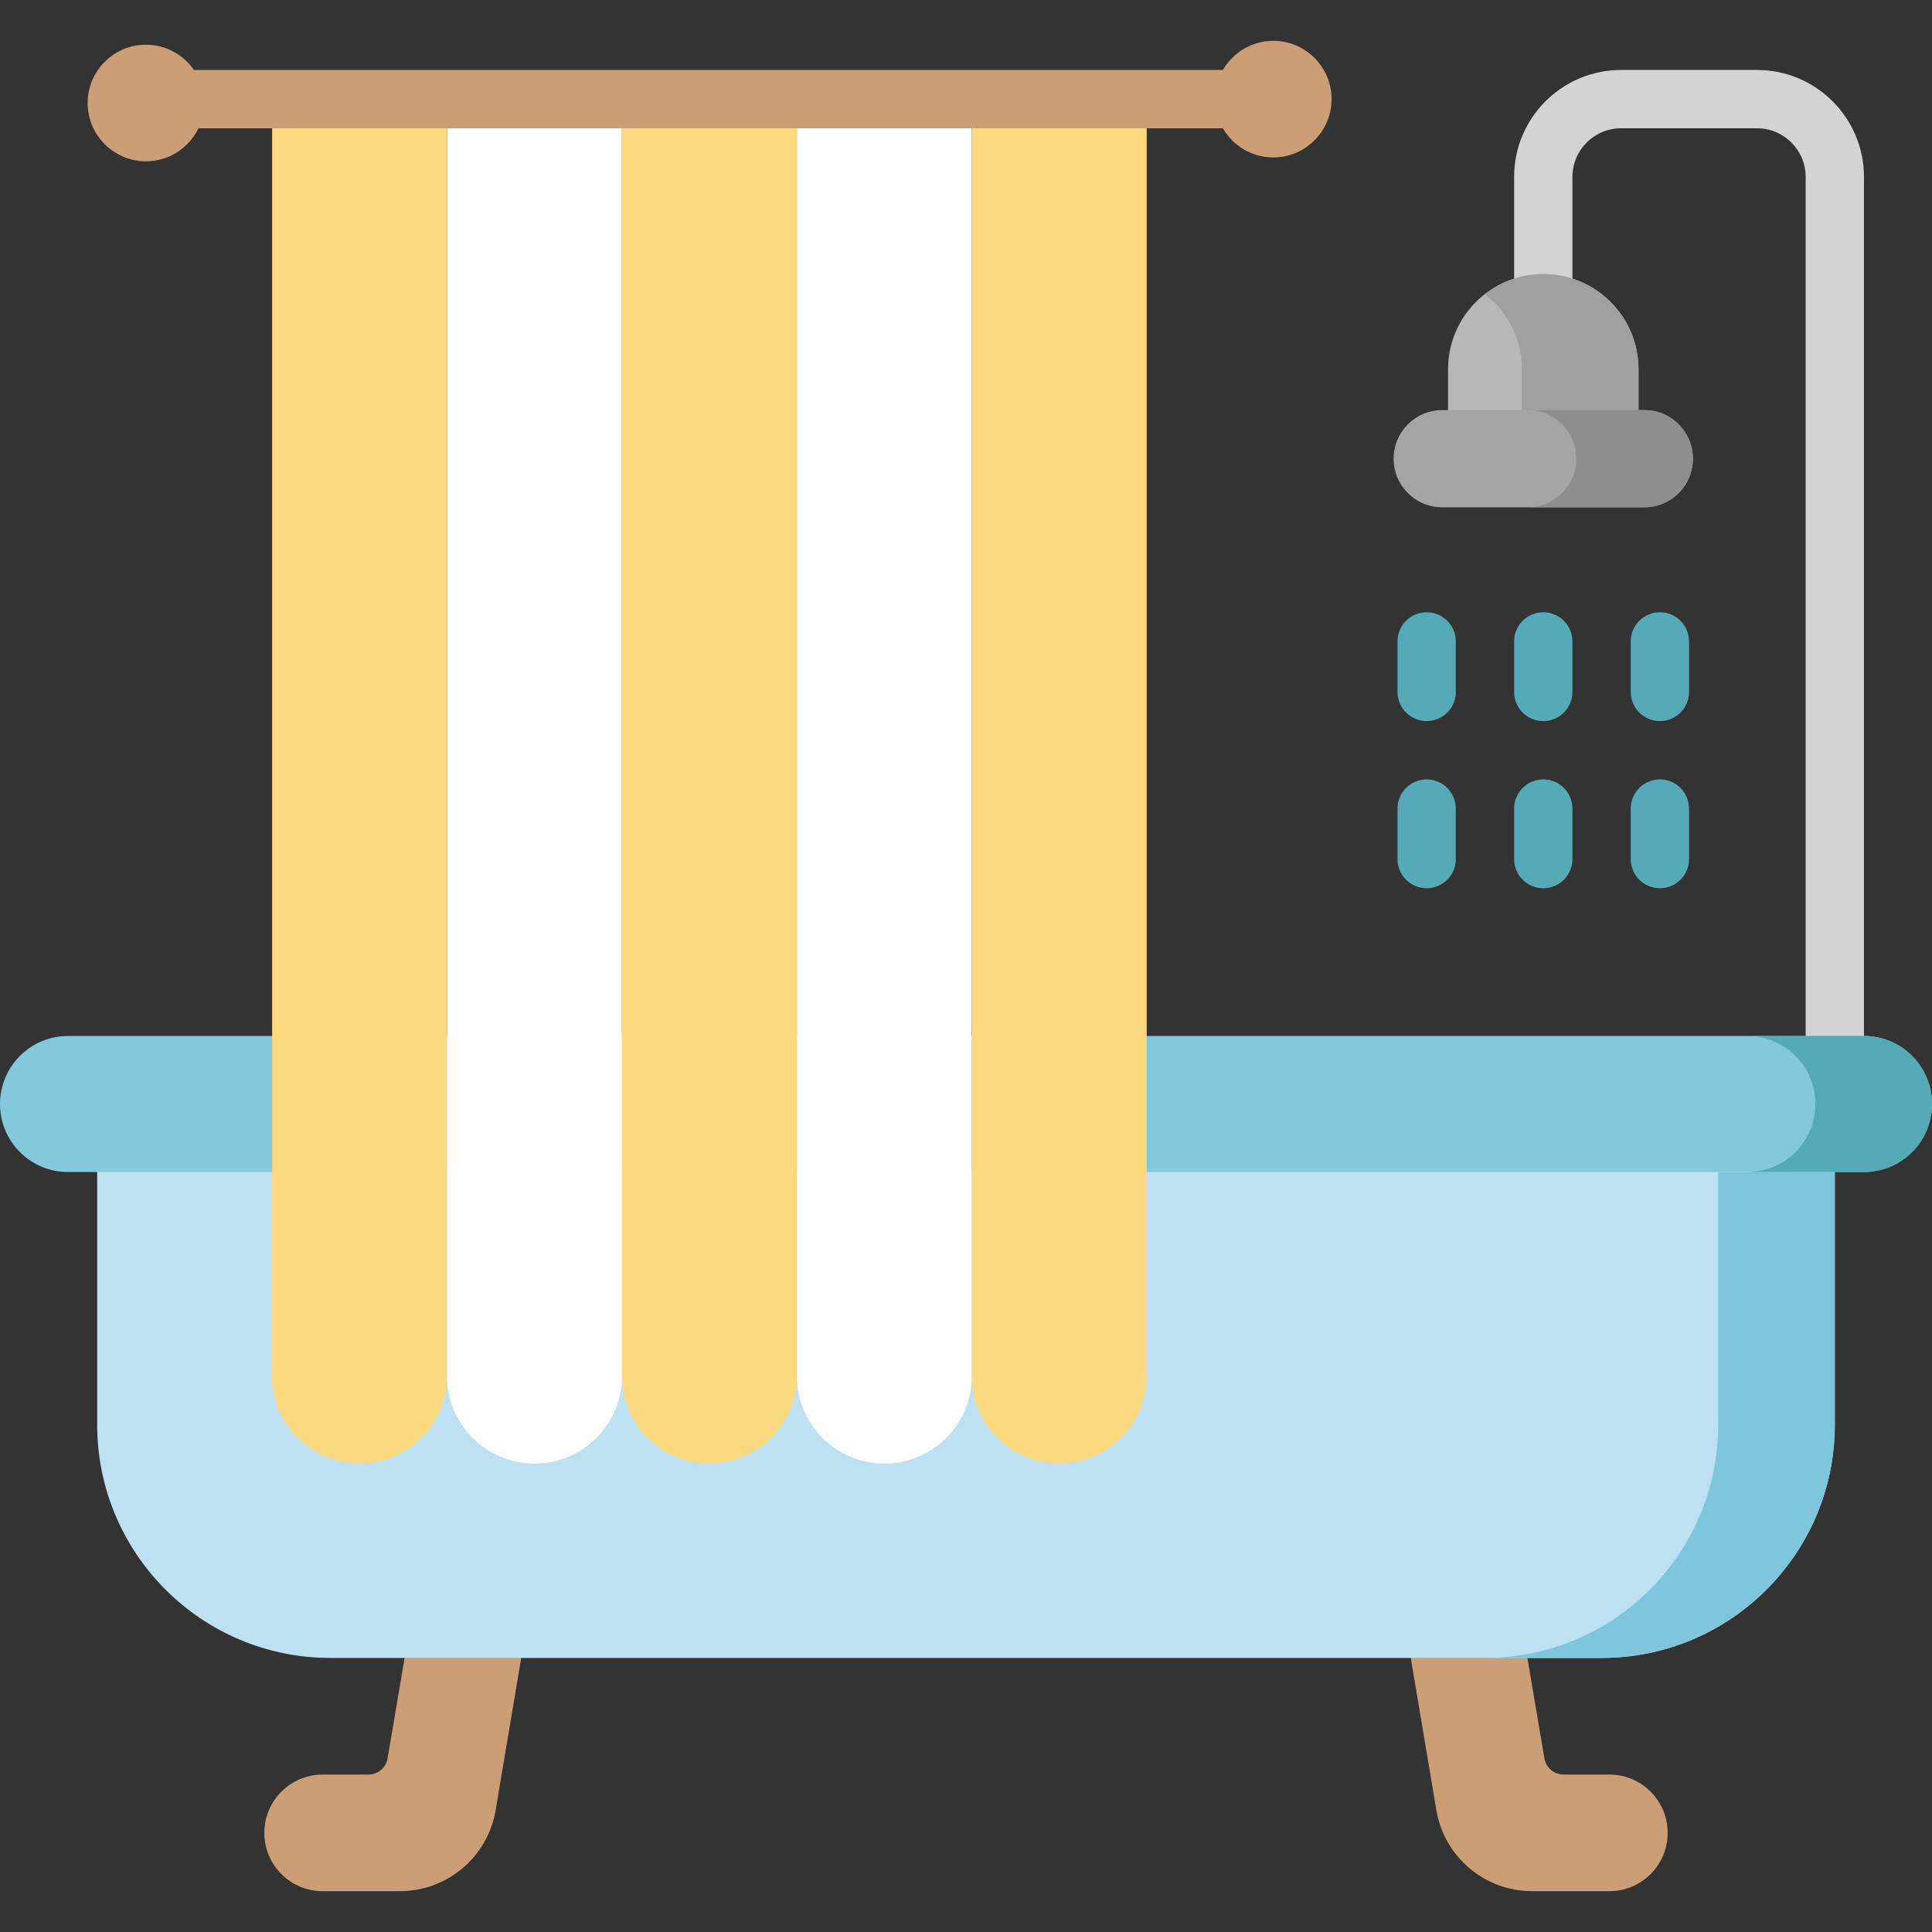 <svg id="Capa_1" enable-background="new 0 0 512 512" height="512" viewBox="0 0 512 512" width="512" xmlns="http://www.w3.org/2000/svg"><rect x="0" y="0" width="512" height="512" fill="#333333" stroke="none"/><path d="m141.006 423.276-2.962 16.612-6.691 39.81c-2.084 12.403-12.822 21.486-25.398 21.486h-20.45c-8.534 0-15.453-6.918-15.453-15.453 0-8.534 6.918-15.453 15.453-15.453h12.132c2.513 0 4.659-1.813 5.078-4.29l4.424-26.1 3.219-18.286z" fill="#cc9e75"/><path d="m404.861 439.887 4.424 26.1c.42 2.477 2.566 4.29 5.078 4.29h12.132c8.534 0 15.453 6.918 15.453 15.453 0 8.534-6.918 15.453-15.453 15.453h-20.45c-12.577 0-23.314-9.083-25.398-21.486l-6.691-39.81-1.418-11.301 30.646 1.465z" fill="#cc9e75"/><path d="m486.245 292.056c-4.268 0-7.726-3.459-7.726-7.726v-237.457c0-7.101-5.777-12.877-12.877-12.877h-36.056c-7.101 0-12.877 5.777-12.877 12.877v34.511c0 4.267-3.459-2.575-7.726-2.575s-7.726 6.843-7.726 2.575v-34.511c0-15.621 12.709-28.33 28.33-28.33h36.056c15.621 0 28.33 12.709 28.33 28.33v237.457c-.001 4.267-3.46 7.726-7.728 7.726z" fill="#d3d3d3"/><path d="m25.755 377.561c0 34.137 27.674 61.811 61.811 61.811h336.869c34.137 0 61.811-27.674 61.811-61.811v-84.99h-460.491z" fill="#bde0f2"/><path d="m486.245 310.6v66.962c0 34.14-27.671 61.811-61.811 61.811h-30.905c34.14 0 61.811-27.671 61.811-61.811v-66.962z" fill="#7fc6dd"/><path d="m493.972 310.6h-475.944c-9.957 0-18.028-8.072-18.028-18.029 0-9.957 8.071-18.028 18.028-18.028h475.944c9.957 0 18.028 8.071 18.028 18.028 0 9.957-8.071 18.029-18.028 18.029z" fill="#83c8db"/><path d="m512 292.571c0 4.976-2.019 9.488-5.285 12.754-3.266 3.255-7.768 5.275-12.743 5.275h-30.905c4.976 0 9.478-2.019 12.743-5.275 3.266-3.266 5.285-7.778 5.285-12.754 0-9.952-8.077-18.028-18.028-18.028h30.905c9.951 0 18.028 8.077 18.028 18.028z" fill="#56a9b7"/><path d="m434.221 118.986h-50.479v-21.119c0-13.939 11.3-25.239 25.239-25.239 13.939 0 25.239 11.3 25.239 25.239v21.119z" fill="#b7b7b7"/><path d="m434.221 97.867v21.119h-30.905v-21.119c0-6.974-2.823-13.279-7.397-17.843-.752-.752-1.545-1.453-2.39-2.102 4.265-3.328 9.632-5.295 15.453-5.295 6.964 0 13.279 2.823 17.843 7.397 4.574 4.564 7.396 10.869 7.396 17.843z" fill="#a0a0a0"/><path d="m72.113 26.27c-.773 0 46.358 0 46.358 0v338.415c0 12.801-10.378 23.179-23.179 23.179-12.801 0-23.179-10.378-23.179-23.179z" fill="#fcd87e"/><path d="m118.471 26.27h46.358v338.415c0 12.801-10.378 23.179-23.179 23.179-12.801 0-23.179-10.378-23.179-23.179z" fill="#fff"/><path d="m164.829 26.27h46.358v338.415c0 12.801-10.378 23.179-23.179 23.179-12.801 0-23.179-10.378-23.179-23.179z" fill="#fcd87e"/><path d="m211.187 26.27h46.358v338.415c0 12.801-10.378 23.179-23.179 23.179-12.801 0-23.179-10.378-23.179-23.179z" fill="#fff"/><path d="m257.545 26.27h46.358v338.415c0 12.801-10.378 23.179-23.179 23.179-12.801 0-23.179-10.378-23.179-23.179z" fill="#fcd87e"/><g fill="#56a9b7"><path d="m378.076 191.099c-4.268 0-7.726-3.459-7.726-7.726v-13.393c0-4.267 3.459-7.726 7.726-7.726s7.726 3.459 7.726 7.726v13.392c.001 4.267-3.458 7.727-7.726 7.727z"/><path d="m408.982 191.099c-4.268 0-7.726-3.459-7.726-7.726v-13.393c0-4.267 3.459-7.726 7.726-7.726s7.726 3.459 7.726 7.726v13.392c0 4.267-3.458 7.727-7.726 7.727z"/><path d="m439.887 191.099c-4.268 0-7.726-3.459-7.726-7.726v-13.393c0-4.267 3.459-7.726 7.726-7.726s7.726 3.459 7.726 7.726v13.392c.001 4.267-3.458 7.727-7.726 7.727z"/><path d="m378.076 235.396c-4.268 0-7.726-3.459-7.726-7.726v-13.392c0-4.267 3.459-7.726 7.726-7.726s7.726 3.459 7.726 7.726v13.392c.001 4.267-3.458 7.726-7.726 7.726z"/><path d="m408.982 235.396c-4.268 0-7.726-3.459-7.726-7.726v-13.392c0-4.267 3.459-7.726 7.726-7.726s7.726 3.459 7.726 7.726v13.392c0 4.267-3.458 7.726-7.726 7.726z"/><path d="m439.887 235.396c-4.268 0-7.726-3.459-7.726-7.726v-13.392c0-4.267 3.459-7.726 7.726-7.726s7.726 3.459 7.726 7.726v13.392c.001 4.267-3.458 7.726-7.726 7.726z"/></g><path d="m337.434 10.817c-5.705 0-10.685 3.115-13.362 7.726h-272.673c-2.79-4.04-7.448-6.696-12.718-6.696-8.521 0-15.453 6.932-15.453 15.453s6.932 15.453 15.453 15.453c6.12 0 11.404-3.585 13.905-8.757h271.486c2.677 4.611 7.657 7.726 13.362 7.726 8.521 0 15.453-6.932 15.453-15.453s-6.932-15.452-15.453-15.452z" fill="#cc9e75"/><path d="m435.767 134.439h-53.569c-7.112 0-12.877-5.765-12.877-12.877 0-7.112 5.765-12.877 12.877-12.877h53.569c7.112 0 12.877 5.765 12.877 12.877 0 7.111-5.765 12.877-12.877 12.877z" fill="#a5a5a5"/><path d="m448.644 121.561c0 3.554-1.442 6.768-3.77 9.107-2.328 2.328-5.553 3.771-9.107 3.771h-30.905c3.554 0 6.779-1.442 9.107-3.771 2.328-2.338 3.77-5.553 3.77-9.107 0-7.108-5.769-12.877-12.877-12.877h30.905c7.108 0 12.877 5.769 12.877 12.877z" fill="#8e8e8e"/></svg>